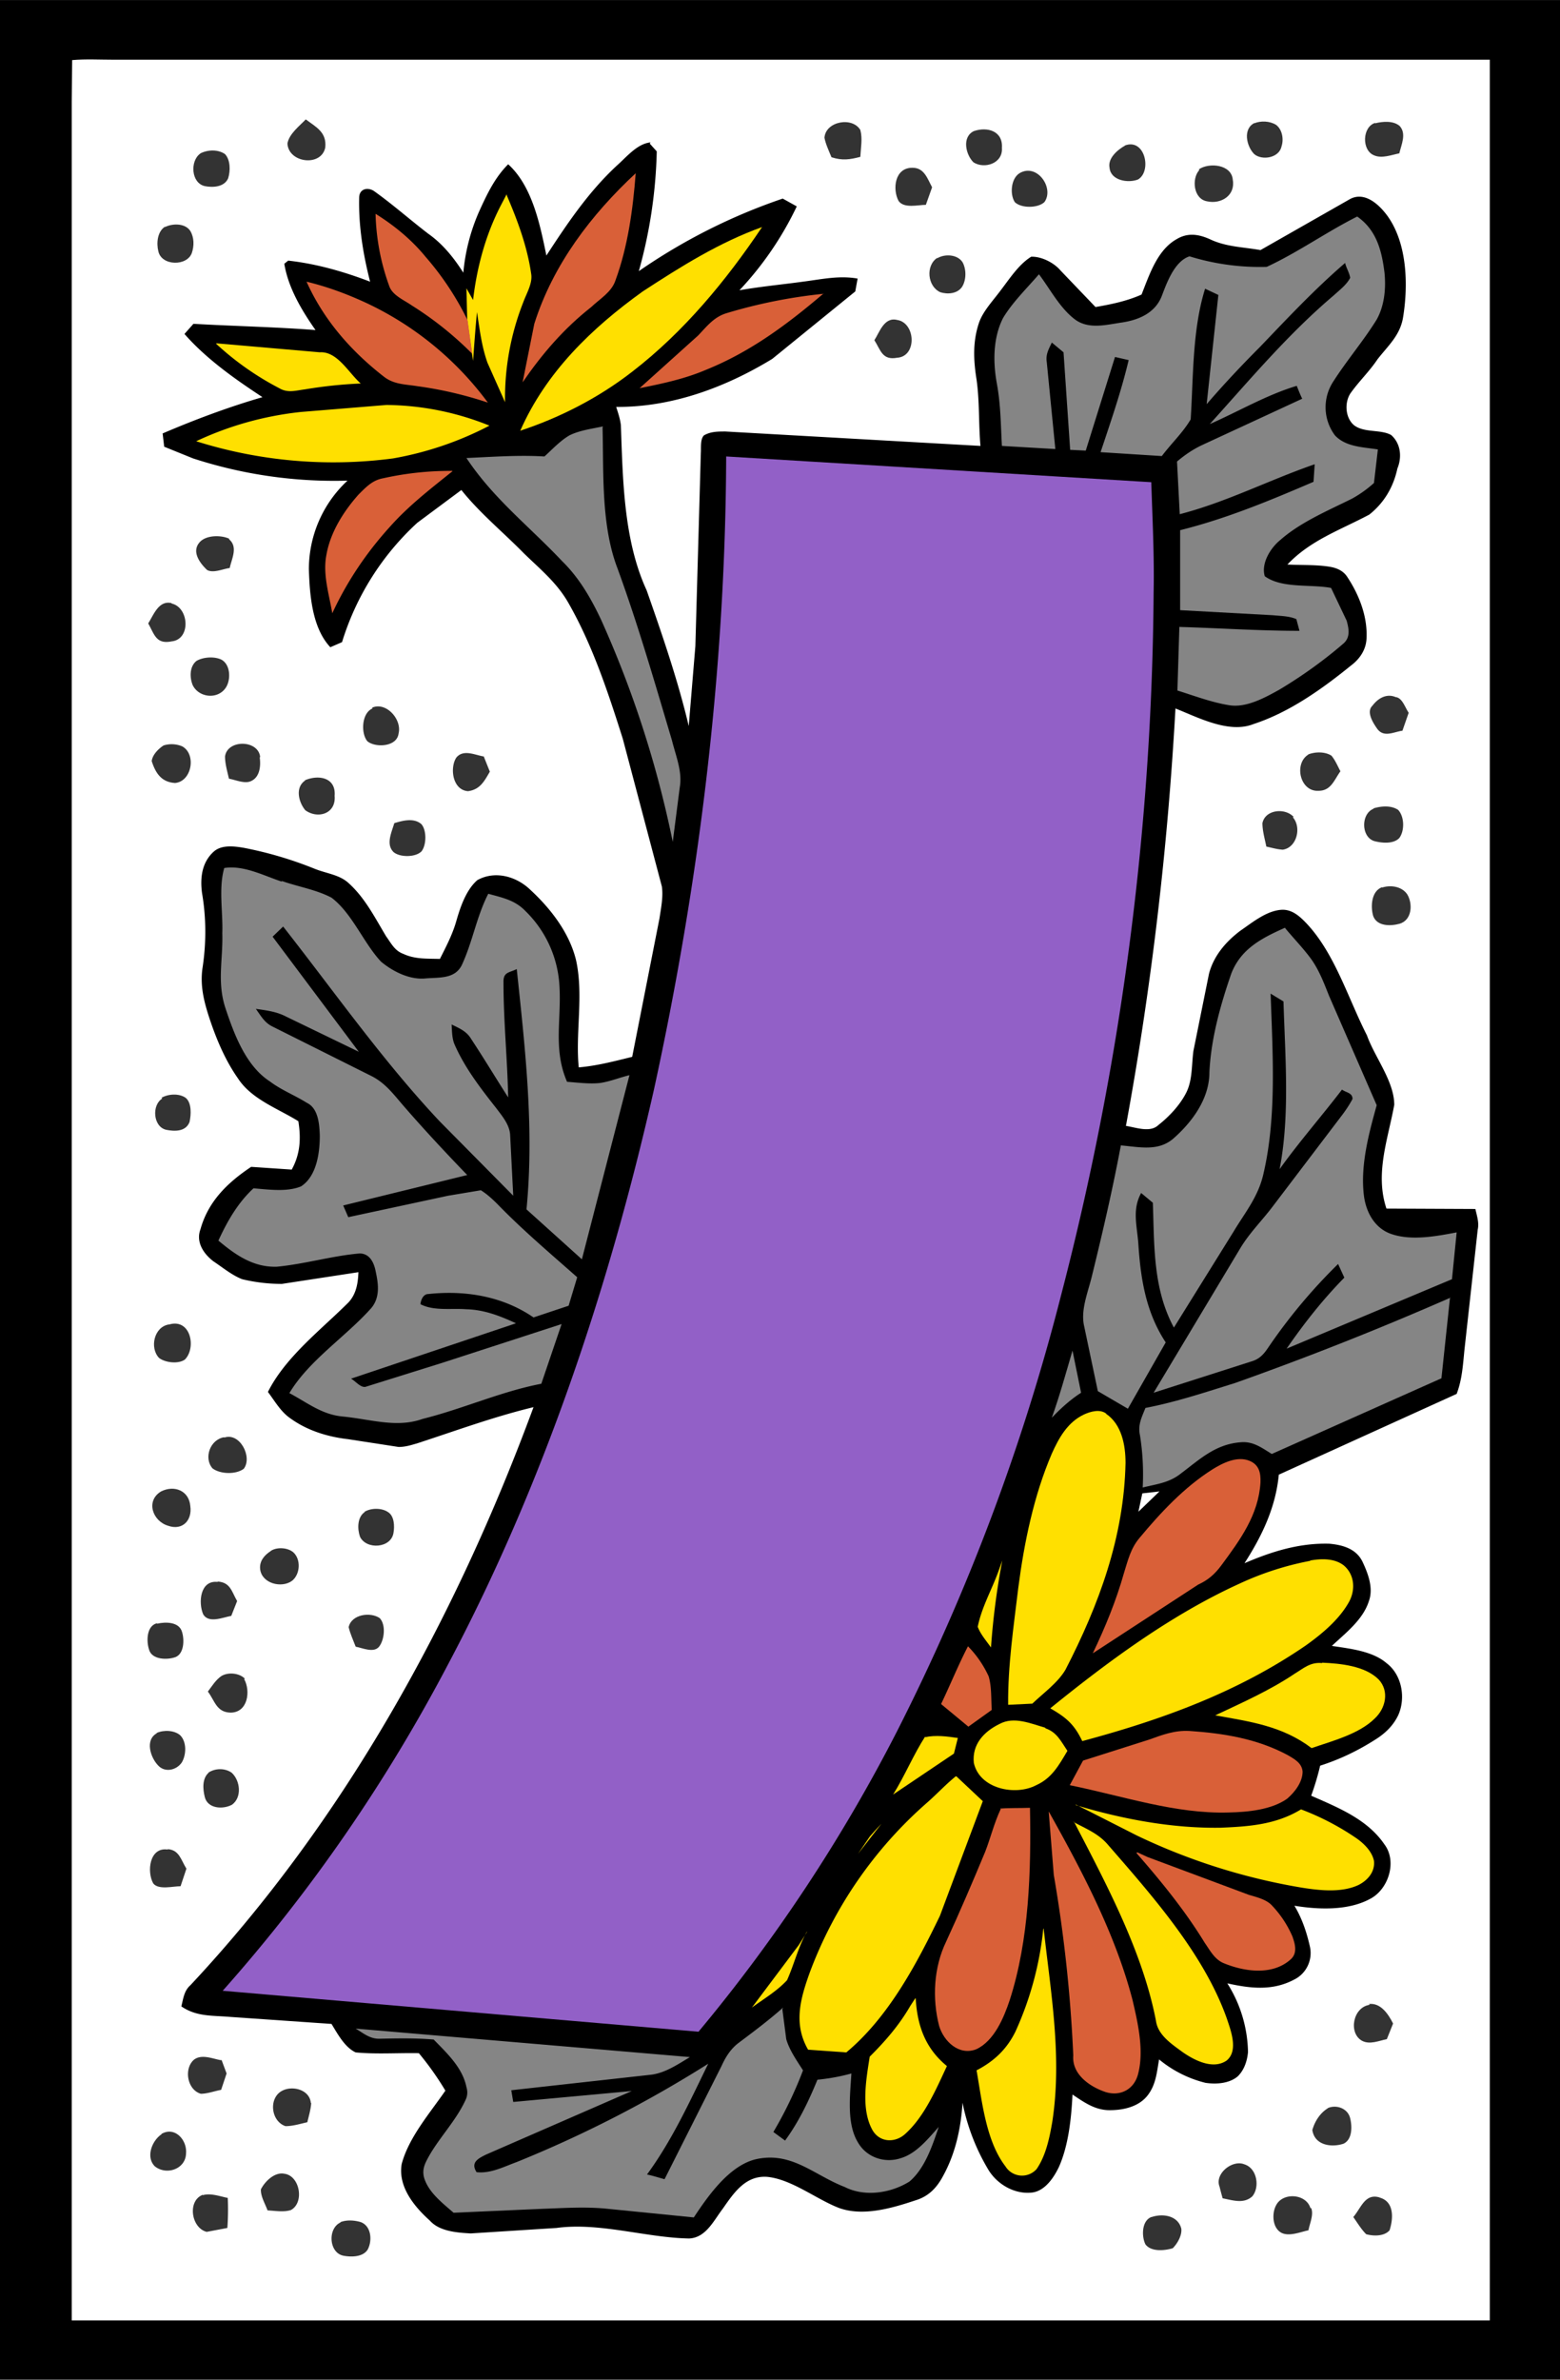 <svg xmlns="http://www.w3.org/2000/svg" viewBox="0 0 400 610" width="533.3" height="813.3" xmlns:v="https://vecta.io/nano"><style><![CDATA[.B{fill:#333}.C{fill:#ffe000}.D{fill:#d96038}.E{fill:#858585}]]></style><path d="M0 0h400v610H0V0z"/><path d="M18.5 15.4c3.5-.3 7-.1 10.5-.1h353v579.5H18.4V26l.1-10.6z" fill="#fff"/><path d="M220.6 33.4c.6 2 .1 4.6 0 6.8-2.7.7-4.6 1-7.4.1-.7-1.7-1.5-3.4-1.8-5 .3-4.3 7.4-5.5 9.3-1.8zm101-1.8c1.7-.7 4-.6 5.6.4 1.6 1.2 2 3.7 1.4 5.5-.6 3-5 3.7-7 2-2-2-3-6.5.1-8zm31 0c2-.5 4.7-.7 6.3.7 1.8 2 .4 4.8-.1 7-2 .4-4.5 1.4-6.5.5-3.2-1.3-3-7.3.3-8.3zm-274.2-1c2.7 2 5.4 3.3 5 7.2-1 5-9.4 4-9.7-1 .4-2.5 3.2-4.6 4.8-6.3zm171.3 3c3.5-1.2 7.5 0 7.2 4.3.3 4-4.5 5.5-7.3 3.7-2-2-3-6.5.1-8z" class="B"/><path d="M166.6 36.8l1.8 2a124 124 0 0 1-4.6 30.7 149 149 0 0 1 36.9-18.6l3.6 2a84 84 0 0 1-14.7 21.5c5.7-1 11.3-1.5 17-2.3 4.5-.6 8.7-1.5 13.3-.7l-.6 3.3L198 92c-12 7.3-25.7 12.4-40 12.3.5 1.6 1 3 1.2 4.7.5 14 .7 29.5 6.6 42.3 4 11.4 8 23 10.8 34.8l1.7-20.5 1.4-49.5c.1-1.3-.2-3.5.8-4.5 1.7-1 3.6-1 5.5-1l65.4 3.7c-.5-5.7-.2-11.3-1-17-.8-5-1-9.7.6-14.5 1-3 3.6-5.7 5.6-8.4 2.3-3 4.6-6.6 7.8-8.6 2.6-.1 5.8 1.5 7.5 3.5l9 9.4c4-.7 8-1.5 11.8-3.2 2-5 4-11.4 9-14.2 2.8-1.7 5.6-1.3 8.5 0 4.2 2 8.5 2 13 2.8L346.2 51c3.8-2 7.5 1.5 9.6 4.4 5 7 5.3 17.5 4 25.7-.7 4.8-3.8 7.4-6.6 11-2 3-4.6 5.5-6.7 8.4-1.8 2.3-1.7 6.5.7 8.5 2.6 2 6.8 1 9.5 2.5 2.5 2.2 2.8 5.7 1.6 8.6-1 4.7-3.4 8.8-7.2 11.8-7.5 4-15 6.5-21 12.8 3.7.2 7.5 0 11 .6 1.7.3 3.3 1 4.3 2.5 3 4.5 5.2 10 5 15.5 0 3-1.6 5.5-4 7.3-7.4 6-15.8 12-25 15-6.3 2.5-14.2-1.7-20-4-2 36-6.2 71.7-12.7 107 2.6.4 6.2 1.8 8.3-.2 2.8-2.2 5.4-5 7-8 1.8-3.3 1.5-7.2 2-11l4-19.8c1.2-4.6 4.3-8.2 8-11 3.2-2.2 6.8-5.2 10.7-5.4 2.7-.1 4.7 1.8 6.4 3.6 7.2 7.7 10.6 19.2 15.4 28.6 2 5.6 7 11.8 7 17.8-1.6 8.8-5 17.6-2 26.6l22.8.1c.4 1.8 1 3.5.6 5.3l-3.4 30.8c-.4 4-.6 7.6-2 11.3l-45.6 20.7c-.8 8.4-4.3 15.7-8.8 22.7 7-3 14-5.2 21.7-5 3.5.3 7 1.3 8.6 4.7 1.4 3 2.8 6.7 1.6 10-1.5 4.8-6 8.2-9.5 11.5 4.6.7 10.4 1.3 14 4.4 4 3 5 9 3 13.4-1.3 2.7-3.4 4.7-6 6.3-4.4 2.8-9 5-14 6.6a67 67 0 0 1-2.3 7.7c6.8 3 14.4 6 18.8 12.5 3.3 4.4 1 11.6-3.8 14-5.6 3-13.2 2.7-19.3 1.7 2 3.3 3.2 7 4 10.6.7 3.4-1 6.8-4 8.3-5.6 3-11.3 2.3-17.2 1A34 34 0 0 1 320 526c-.2 2.3-1 4.7-2.7 6.3-2.2 1.8-5.5 2-8.2 1.6a30 30 0 0 1-11.9-6c-.6 3.4-.8 6.5-3 9.3-2.4 3-6.6 3.8-10.2 3.7-3.5-.2-6-2-9-4-.3 6-1 13-3.5 18.6-1.3 2.7-3.5 6-6.7 6.5-4.5.6-9-2-11.3-5.7a54 54 0 0 1-6.7-17.3c-.4 6.5-1.8 13-5 18.8-1.6 3-3.7 5.2-7 6.2-6 2-13.4 4.2-19.6 2-5.8-2.2-12.2-7.4-18.5-8-5.6-.4-8.6 4.2-11.4 8.2-2.3 3-4.3 7.4-8.6 7.6-11-.2-23-4.2-34-2.7l-22 1.4c-3.5-.2-8-.5-10.5-3.3-4-3.6-8.2-8.7-7.2-14.5 1.8-6.8 7.2-13 11.2-18.8a76 76 0 0 0-6.8-9.6c-5.4-.1-11 .3-16.2-.2-2.8-1.3-4.6-4.7-6.2-7.3L59 517c-4.5-.4-8.6 0-12.5-2.7.5-2 .7-4 2.3-5.4 39.6-42.3 68-94 88-148.2-10 2.4-19.8 6-29.6 9.2-1.7.5-3.2 1-5 1l-13-2c-5.2-.6-10.4-2.2-14.7-5.3-2.5-1.7-4-4.4-5.8-6.8 4.5-9 13.7-16 20.7-23 2-2.2 2.4-5 2.5-7.7l-19.6 3a43 43 0 0 1-10.2-1.2c-2.6-1-5-3-7.4-4.6-2.6-2-4.5-5-3.3-8.2 2-7.2 7-12 13-16l10.4.7c2.2-4 2.4-8 1.7-12.4-5.3-3.3-12-5.6-15.5-11-3.3-4.7-5.6-10.2-7.4-15.7-1.3-4-2.3-8-1.7-12.4 1-6.4 1-13-.1-19.4-.5-3.8-.1-7.8 3-10.6 2-1.8 5.2-1.4 7.6-1a98 98 0 0 1 18.3 5.4c3 1.2 6.2 1.5 8.5 3.5C93.5 230 96 235 99 240c1.3 1.8 2.2 3.7 4.4 4.5 3 1.4 6 1.2 9.4 1.3 1.6-3.2 3.2-6.2 4.2-9.7 1-3.5 2.5-8 5.4-10.5 4.5-2.5 10-1 13.6 2.5 5.2 4.8 10 11 11.7 18 2 9-.2 18.7.7 27.5 4.7-.4 9.2-1.6 13.7-2.7l7-35.5c.4-2.7 1-5.6.6-8.2l-10-37.8C156 177.7 152 165.6 146 155c-3-5.5-7.4-9-11.7-13.2-5.3-5.4-11.3-10.3-16-16.2L107 134a69 69 0 0 0-19.3 30.6l-3 1.3c-4.7-5-5.3-13.5-5.5-20a31 31 0 0 1 9.9-22.7 117 117 0 0 1-39.6-5.7l-7.4-3-.4-3.4c8.4-3.6 17-6.8 25.6-9.3-7-4.6-14.4-9.8-20-16.2l2.3-2.6c10.4.6 21 .8 31.3 1.6-3.5-5-7-10.8-8-17l1-.8c7.2.8 14.2 2.8 21 5.4-1.8-7-3-14.4-2.8-21.7.1-2 2-2.6 3.7-1.6 4.8 3.4 9.3 7.4 14 11 3.7 2.6 6.6 6.2 9 10a50 50 0 0 1 4.1-15.8c2-4.4 4-8.6 7.4-12 6.2 5.6 8.2 15.6 9.8 23.4 5.4-8.3 10.8-16.3 18-23 2.5-2.2 5.3-5.7 8.7-6z"/><path d="M288.4 37.3c5.2-2 7 6.6 3.4 8.7-2.5 1-7 .3-7.3-3-.5-2.4 2-4.6 4-5.7zm-237 2c2-1 4.6-1 6.3.2 1.4 1.5 1.4 4.3.8 6.2-1 2.3-4 2.4-6 2-3.5-.8-3.8-6.4-1.2-8.3zM234 43c3 0 3.8 2.8 5 5l-1.6 4.5c-2 0-5.6 1-7-1-1.6-3-1-8.5 3.5-8.5zm73.4.4c2.6-1.8 8.4-1.3 8.7 2.7.7 4-3 6.3-6.6 5.5-3.5-.6-4-5.8-2-8zm-46 1c4.5-2.7 9 3.8 6.4 7.4-1.7 1.6-6 1.6-7.6 0-1.3-2-1-6 1.2-7.4z" class="B"/><path d="M163 44.4c-.7 9.2-2 18.8-5.2 27.5-1 3-4 4.7-6.2 6.8-7 5.5-12.6 12-17.6 19.3l3-15c4.8-15.2 14.6-28 26-38.6z" class="D"/><path d="M130 50.2c2.7 6.3 5.2 13 6.2 20 .4 2.4-1.2 5-2 7.2a67 67 0 0 0-4.7 25.7L125 93c-1.5-4.2-2-8.5-2.7-13-.4 4.2-.7 8.3-1 12.5l-.3-2-1.2-8.6-.2-8 1.7 3c1-8.6 3.3-17 7.3-24.6l1.3-2.5z" class="C"/><path d="M96.3 54.8c4.8 3 9.2 6.6 12.8 11a74 74 0 0 1 10.8 16.3l1.2 8.6a87 87 0 0 0-15.5-12.4c-2-1.4-5-2.6-5.8-5a58 58 0 0 1-3.5-18.5z" class="D"/><path d="M348 55.5c5 3.5 6.3 8.8 7 14.4.4 4 0 8.4-2 12-3.4 5.5-7.7 10.5-11.2 16a12 12 0 0 0 .5 13.7c2.8 3 7.3 3 11 3.6l-1 8.6a30 30 0 0 1-5.6 4c-6 3-13.2 6-18.4 10.6-2.5 2-5 6-4 9.3 4.4 3.2 11.7 2 17 3l4 8.4c.6 2.2 1 4.4-1 6-5 4.3-10.6 8.3-16.3 11.7-3.6 2-8.3 4.6-12.6 4-4.6-.7-9-2.4-13.5-3.8l.5-16.3c10.3.3 20.6 1 30.8 1l-.8-3c-1.8-.8-4-.8-6-1l-23.8-1.3v-20.5c12-3 23-7.6 34.2-12.4l.3-4.5c-11.6 4-22.6 9.7-34.6 12.8l-.7-13.5c2-1.7 4.2-3.2 6.6-4.3l25.5-11.8c-.5-1-1-2.3-1.4-3.3-7.7 2.3-15 6.6-22.3 9.8 10.4-11.5 20-23 31.8-33 1.4-1.3 3.3-2.7 4.2-4.5-.2-1.3-1-2.5-1.3-3.8C337 74.2 330 81.7 323 89c-4.7 4.7-9.2 9.5-13.6 14.6l3-28L309 74c-3.3 10.5-3 22.7-3.7 33.5-2 3.4-5 6.2-7.4 9.4l-15.7-1c2.6-7.8 5.3-15.6 7.2-23.6l-3.5-.8-7.5 24-4-.2-1.7-25-3-2.5c-.8 1.7-1.6 3-1.3 5l2.2 22.3-13.7-.8c-.3-5.4-.3-10.6-1.3-16-1-5.5-1-11.7 1.6-16.8 2.4-4 6-7.5 9.2-11.2 2.8 3.7 5.2 8.4 9 11.4 3.5 2.8 8 1.6 12 1 4.3-.6 8.6-2.3 10.4-6.6C299 73 301 67 305 65.7a61 61 0 0 0 19.8 2.7c8-3.7 15.4-9 23.4-13z" class="E"/><path d="M42.3 58.2c2-1 5.2-1 6.5 1 1 1.7 1 3.8.4 5.6-1.2 3.5-7.8 3.4-8.6-.4-.5-2-.3-5 1.7-6.3z" class="B"/><path d="M195.4 58.2c-9.2 13.7-20 26.8-33.2 37-8.6 6.7-18.5 11.8-28.8 15.2 6.6-15 18.3-26.3 31.4-35.7 9.8-6.4 19.7-12.6 30.6-16.5z" class="C"/><path d="M240.3 66.2c2-1.2 5.2-1 6.5 1 1 1.8 1 4.5-.1 6.3-1.2 1.8-3.7 2-5.6 1.4-3.3-1.5-3.8-6.8-.8-8.8z" class="B"/><path d="M78.6 72.2c5 1.2 10 3 15 5.3a82 82 0 0 1 31.5 25.7 99 99 0 0 0-18-4.2c-3-.5-6-.4-8.6-2.4C90 90 83 82 78.6 72.2zm132.6 3c-9.4 8-18.8 15-30.2 19.6-5.4 2.3-11 3.5-17 4.7L179 86c2.2-2.3 4-4.7 7.2-5.7a132 132 0 0 1 25-5z" class="D"/><path d="M230 82c4.8.7 5.2 9.4 0 9.7-3.8.7-4.2-2-5.8-4.5 1.3-2 2.5-6 5.8-5.2z" class="B"/><path d="M55.5 88L82 90.3c4.5-.3 7.4 5.3 10.5 8-4.8.2-9.5.7-14.3 1.5-2.4.3-4.4 1-6.6-.3a74 74 0 0 1-16.2-11.4zM99 103.8a72 72 0 0 1 26.5 5.3 85 85 0 0 1-24.7 8.4 117 117 0 0 1-50.5-4.4c8.5-4 17.5-6.5 26.8-7.5l22-1.8z" class="C"/><path d="M154.5 109.6c.3 11.6-.4 25 3.8 36 5.3 14.5 9.6 29.4 14 44.2 1 4 2.7 8 2 12l-1.8 14a270 270 0 0 0-18.4-57c-2.6-5.5-5.6-10.7-10-15-8.5-9-17.6-16-24.5-26.4 6.7-.3 13.3-.8 20-.4 2-1.8 4-4 6.4-5.4 2.6-1.3 5.8-1.7 8.6-2.3z" class="E"/><path d="M186.2 117l109 6.6c.3 9.5.8 19 .6 28.4a734 734 0 0 1-23.7 179.9 542 542 0 0 1-42.1 111.9 417 417 0 0 1-50.9 77l-122-10.5c22.6-25.4 42-53.6 57.8-83.7 24.4-46 41.3-96.6 52.8-147.4C179.3 226 186 171.7 186.2 117z" fill="#9260c7"/><path d="M116 120.8c-5.6 4.5-11.2 8.8-16 14.2-6 6.6-11 14-14.8 22.2-.8-4.8-2.5-10-1.5-15 1-5.7 4.3-11 8.2-15.4 2-2 3.6-3.7 6.3-4.2a79 79 0 0 1 17.8-1.9z" class="D"/><path d="M58.7 138.2c2.4 2 .7 5 .2 7.4-1.7.2-4.2 1.4-5.8.5-1.8-1.7-4-4.6-2-7 1.6-2 5.6-2 7.7-1zM44 154.7c4.5 1 5 9.2 0 9.7-4 .8-4.4-1.8-6-4.6 1.4-2.2 2.7-6 6-5.2zm6.4 14.7c1.7-1 4.6-1.2 6.4-.3 2.3 1.3 2.4 5 1.2 7-2 3.3-7 2.8-8.6-.5-.8-2-.8-4.8 1-6.2zm307.6 9.3c1.6.3 2.3 2.7 3.2 4l-1.6 4.6c-2.2.3-4.7 1.8-6.4-.4-1-1.4-3-4.4-1.3-6 1.5-2 3.7-3.2 6-2.2zm-262.6 2.7c3.6-1.6 7.7 3 6.8 6.6-.4 3.5-6 3.7-8 2-1.7-2-1.5-7.2 1.3-8.4zM42.2 191a7 7 0 0 1 4.5.3c3.7 2 2.5 9-1.8 9.4-3.5-.2-5-2.5-6-5.6.2-1.7 1.8-3.2 3-4zm24.4 3.2c.3 2.2 0 5-2.2 6-1.6.8-4-.3-5.7-.6-.4-1.8-1-3.8-1-5.7.6-4.4 8.5-4.3 9 .1zm57.4-.4l1.6 4c-1.4 2.4-2.5 4.6-5.6 5-4-.3-4.7-6-3-8.6 1.8-2.2 4.7-.7 7-.3zm211.4-.4c1.7-.7 4.3-.8 6 .3 1 1.2 1.6 2.7 2.3 4-1.6 2.2-2.4 5-5.6 5-4.8.3-6.4-7-2.6-9.3zM78.2 200c3.5-1.5 8-.7 7.6 4 .4 4.6-4.3 6-7.5 3.7-1.7-2-2.7-5.8-.1-7.6zm274 7.2c2-.6 4.5-.8 6.3.4 1.6 1.7 1.7 5.3.3 7.2-1.5 1.6-4.5 1.3-6.4.8-3.4-1-3.5-7-.2-8.3zm-20.7 2.3c2.3 2.6 1 7.8-2.6 8.3-1.5-.1-2.8-.5-4.2-.8-.4-2-1-4-1-6 .7-3.5 5.8-4 8-1.6zM108 211.2c1.4 1.5 1.4 5.3.1 7-1.5 1.6-5.6 1.6-7.2.2-2-2-.5-5 .2-7.4 2-.6 5-1.5 7 .3z" class="B"/><path d="M72.2 225.8c4.2 1.5 8.8 2.2 12.8 4.3 5.3 4 8.2 11.6 12.7 16.4 3 2.5 7.3 4.7 11.4 4.3 3.5-.3 7.5.2 9.3-3.4 2.8-6 3.8-12.5 6.8-18.3 3.6 1 6.8 1.6 9.5 4.4a29 29 0 0 1 8.7 18.5c.7 9-1.7 16.8 2 25.3 2.8.2 5.7.6 8.5.3 2.6-.4 5-1.4 7.5-2l-12.2 47.2L135 310c2-20.7-.3-40.8-2.5-61.6-2 1-3.5.7-3.4 3.5 0 9.8 1 19.6 1.2 29.4-3.2-5-6.2-10-9.5-15-1.2-2-3-2.7-5-3.7.1 1.8.1 3.5.7 5 2.6 6 6.6 11.2 10.7 16.4 1.5 2 3.4 4.2 3.6 6.8l.8 15.7-18.8-19c-14.6-15.5-27-33.2-40.2-50l-2.7 2.6L92 269.6l-18.6-9c-2.5-1.3-5-1.6-7.8-2 1.3 1.8 2.2 3.5 4.2 4.5l25.4 12.7c3.6 1.8 5.7 4.7 8.3 7.7 5.2 6 10.8 12 16.3 17.7L88 309l1.3 3 25.6-5.5 8.4-1.4c1.6 1 3 2.3 4.3 3.6 6.4 6.6 13.5 12.6 20.4 18.7l-2.2 7.3-9 3c-8-5.5-17.6-7-27-6-1 0-1.8 1-2 2.6 3.4 1.8 8 1 11.7 1.3 4.6.1 8.7 1.7 12.8 3.6L90 353.4c1.2.6 2.6 2.6 4 2l19.2-6 30.8-10-5.2 15.3c-10.4 2-20 6.4-30.4 9-6.7 2.4-13.3.1-20.5-.6-5.4-.5-9-3.5-13.7-6 5-8.4 14.4-14.4 21-21.8 2.5-3 1.7-6.8 1-10-.5-2-1.6-4-4-4-7 .6-14 2.7-21.2 3.4-6 .2-10.6-3-15-6.7 2.3-5 5-9.7 9-13.4 3.8.3 8.6 1 12.2-.5 4-2.6 4.8-8.6 4.8-13-.1-3-.4-7-3.3-8.4-3.2-2-6.6-3.3-9.5-5.5-6.2-4-9.2-12.2-11.4-18.8-2.2-6.7-.6-12.4-.8-19.2.2-5.4-1-11.5.5-16.7 5-.8 10.2 2 14.8 3.5z" class="E"/><path d="M354.4 227.5c2.2-.7 5-.3 6.4 1.7 1.5 2.4 1.3 6.7-2 7.6-2.2.6-5.7.7-6.7-2-.7-2.4-.5-6.4 2.3-7.4z" class="B"/><path d="M329.6 238c2 2.4 4.3 4.8 6.2 7.3 2.3 3 3.6 6.5 5 10l12.2 28c-2 7.2-4.2 15.3-3.3 23 .5 4.3 2.7 8.5 7 10 5.2 1.8 11.5.6 16.8-.4l-1.2 12-42.4 17.8c4.5-6.5 9.2-12.5 14.8-18.2l-1.6-3.5a141 141 0 0 0-17.9 21.4c-1.2 1.8-2.3 3-4.4 3.6l-25 8L318 320c2.4-4 5.5-7 8.3-10.7L344 286c1-1.3 2-2.8 2.8-4.3 0-1.6-1.6-1.6-2.7-2.4-5.2 6.8-11 13.4-16 20.4 2.7-13.8 1.4-29.2 1-43l-3.3-2c.5 15 1.6 31.3-1.8 46-1.3 6-4.7 10-7.7 15L301 340.3c-5.4-10-5-21-5.4-32l-3-2.5c-2.4 4.4-1 8.5-.7 13.3.6 9 2 17.4 7 25l-9.7 17-7.7-4.5L278 340c-1-4.2 1-8.8 2-13 2.7-11 5.3-22.2 7.4-33.4 4.7.4 9.5 1.6 13.4-1.7 4.8-4.2 9.3-10.2 9.3-17 .4-8.6 2.8-17.2 5.6-25.3 2.5-6.5 8-9.2 13.8-11.8z" class="E"/><path d="M41.4 281.4c1.7-1 4.5-1.2 6.2 0 1.6 1.3 1.4 4.4 1 6.2-1 2.6-4 2.4-6 2-3.4-.8-3.7-6.4-1-8z" class="B"/><path d="M371.8 332.6l-2.2 20.7-43.5 19.4c-2.6-1.6-4.8-3.3-8-3-6.5.5-10.5 4.4-15.3 8-3 2.4-6.2 2.7-9.8 3.6a64 64 0 0 0-.7-13.4c-.6-2.7.5-4.7 1.4-7 7.8-1.5 15.3-4 23-6.4a821 821 0 0 0 52.3-20.6l3-1.3z" class="E"/><path d="M43.4 339.5c5.5-1.6 7 6 4 9-1.7 1.2-5 .8-6.6-.4-2.5-2.6-1.3-8 2.5-8.6z" class="B"/><path d="M275 346.2l2.2 10.8c-2.8 1.8-5.2 4-7.5 6.4 2-5.6 3.6-11.4 5.3-17.2z" class="E"/><path d="M283.6 362.4c4 2.7 5 8 5 12.6-.4 19-6.8 36.3-15.4 53-2 3.4-5.7 6-8.5 8.7l-6.2.3c-.1-10 1.4-20 2.6-30 1.5-11.6 4-23.7 8.6-34.4 1.8-4 4-8 8.2-10 1.7-.8 4.2-1.5 5.8-.2z" class="C"/><path d="M57.5 368.5c4-1.4 7.3 5 5 8-2 1.5-6 1.4-8-.1-2.3-2.6-.7-7.4 3-8z" class="B"/><path d="M320.5 374.5c2.3 1 2.8 3 2.7 5.5-.5 8.3-5.2 14.7-10 21.2-1.7 2.3-3.4 3.8-6 5l-27 17.6c3.2-6.7 6-13.5 8-20.6 1-3.2 1.7-6.3 4-9 5.4-6.5 11.5-13 18.6-17.5 2.7-1.7 6.5-3.6 9.7-2.2z" class="D"/><path d="M41.3 382.3c3.4-1.7 7.2-.2 7.5 3.8.5 3.6-2 6.3-5.7 5-4-1.2-5.8-6.4-1.8-8.8z" class="B"/><path d="M297.3 382.3l-5.4 5.2 1-4.7 4.4-.5z" fill="#fff"/><path d="M93.5 387.5c1.7-1 4.4-1 6 .1 1.6 1 1.7 3.6 1.4 5.3-.6 4-7 4.4-8.6 1-.7-2-.7-5 1.2-6.3zm-24 10c1.6-1 4.3-.8 5.7.4 2 1.8 1.8 5.6-.3 7.3-2.7 2-7.8.7-8.2-3-.2-2 1-3.5 2.7-4.6z" class="B"/><path d="M336 400c2.8-.5 6.2-.6 8.6 1.3 2.8 2.4 3 6.4 1.2 9.5-2.5 4.4-6.8 8-11 11-17.5 12-36.8 19-57.3 24.5-2-4.2-4-6-8.2-8.4 14.8-12 31-24 48.6-32a77 77 0 0 1 18-5.8zm-79 0a190 190 0 0 0-2.9 22.3c-1.2-1.7-2.7-3.4-3.4-5.3 1-5 3.6-9.5 5.3-14.2l1-2.8z" class="C"/><path d="M55.8 405.4c3.3.2 3.6 2.6 5 5l-1.5 3.8c-2.2.4-5.8 2-7.2-.4-1.3-3-.8-8.8 3.7-8.3zm41.5 9.3c1.7 1.7 1.3 5.6-.1 7.4-1.4 1.7-4.3.3-6 0-.6-1.6-1.4-3.3-1.8-5 .7-3.3 5.6-4 8-2.3zm-57 1.5c2.2-.5 5.7-.5 6.4 2.2.6 2 .5 5.6-1.8 6.4-2 .7-6 .7-6.7-2-.7-2.2-.6-6 2-6.7z" class="B"/><path d="M248.2 422a27 27 0 0 1 5.3 7.7c.8 2.7.6 5.8.8 8.6l-6 4.3-7-5.8c2.4-5 4.4-10 7-15z" class="D"/><path d="M339 426.2c4.7.2 11 .8 14.5 4.3 2.8 3 1.8 7.4-1 10-4 4-11 5.8-16.2 7.6-7.5-5.7-15.8-6.8-24.7-8.4 7-3.3 14-6.4 20.4-10.7 2.3-1.4 4-3 7-2.7z" class="C"/><path d="M62.6 430.4c1.7 3 1 8.6-3.5 8.6-3.6-.1-4-3-5.8-5.4 1-1.3 2-3 3.5-4 1.7-1 4.5-.8 6 .7z" class="B"/><path d="M268 443c3 1 4 3.3 5.7 5.8-2.2 3.7-4 7-8 8.8-5.3 2.8-14.5 1-16-5.7-.5-4.7 2.5-8 6.6-10 3.7-2 8-.1 11.8 1z" class="C"/><path d="M40.2 444.2c1.8-.8 4.5-.7 6 .6 1.7 1.7 1.6 5 .4 7-1.4 2-4.3 2.6-6 .8-2-2-3.5-6.6-.4-8.3z" class="B"/><path d="M305 443.7c8.8.6 17.4 2 25.2 6.2 1.7 1 3.6 2 3.8 4.2 0 2.7-2 5.3-4 7-4 2.8-10 3.4-15 3.5-13.6.4-27-4.2-40.7-7l3.4-6.3 17-5.4c3.3-1.2 6.5-2.4 10.2-2.2z" class="D"/><path d="M237.2 445.3c2.7-.6 5.7-.2 8.4.2l-1 4L229 460c3-4.8 5.2-10.2 8.3-15z" class="C"/><path d="M53.4 454.4c1.8-1.2 4.3-1.2 6 0 2.2 2 2.7 6.3.1 8.2-2.4 1.3-6.3 1-7-2-.5-2-.7-4.7 1-6.2z" class="B"/><path d="M245.3 455.4l6.7 6.3-11 29.4c-6 12.4-13.2 26-24 35l-9.8-.7c-3.8-6.6-2-13 .4-19.7a108 108 0 0 1 30.2-43.7c2.5-2.2 4.7-4.6 7.3-6.7z" class="C"/><path d="M256.4 463.6c2.5-.2 5-.1 7.7-.2.3 16.2-.2 33.8-5.2 49.3-1.5 4.5-4 10.5-8.6 12.6-4.4 1.7-8.3-2-9.5-6-1.8-7-1.4-15 1.8-21.6 3.5-7.6 6.8-15.3 10-23 1.4-3.6 2.3-7.4 4-11z" class="D"/><path d="M275.8 462.7c12 3.6 24.7 6 37.2 5.8 7.3-.3 14.2-.8 20.6-4.7a67 67 0 0 1 14.2 7.4c2 1.4 4 3.4 4.5 5.8.3 2.8-1.6 5-4 6.2-4.3 2-9.8 1.4-14.3.7a158 158 0 0 1-42.5-13.4l-12.6-6.4-3-1.5z" class="C"/><path d="M269 464.5c8.5 15.2 17 31.3 21.4 48.2 1.4 6 3 13 1.4 19-1 3.8-4.4 5.7-8.2 4.6-4-1.3-8.8-4.5-8.4-9.4a368 368 0 0 0-5-46.3l-1.3-16.2z" class="D"/><path d="M275.2 467c3.3 1.8 6.5 3 9 6 11.3 13 24.6 28 30.4 44.5 1 3 3 8.2-.1 10.7-3.5 2.4-8.3-.1-11.3-2.2-2.7-2-6.3-4.3-6.8-8-3.4-17.7-12.8-35.2-21-51zm-49.2.5l-6 7.7 3-4.4a79 79 0 0 1 3-3.3z" class="C"/><path d="M43 474c3 .2 3.4 2.8 4.8 5l-1.5 4.5c-2 0-5.6 1-7-.7-1.7-3-1-9.4 3.7-8.7z" class="B"/><path d="M291.6 474.8l2.6 1.2 26 9.7c2 .6 4.6 1.2 6 2.8a27 27 0 0 1 5.2 7.9c.7 2 1.3 4.2-.4 5.8-4.7 4.3-12 3.2-17.3 1-2.3-1-3.4-3.2-4.8-5.2-5-8.2-11.2-15.8-17.5-23z" class="D"/><path d="M267.6 494.3c1.8 16.3 4.8 33 2.2 49.7-.7 4-1.6 8.5-4 12a5 5 0 0 1-8-.7c-5-6.5-6-16.7-7.4-24.6 4.6-2.4 7.8-5.5 10-10a84 84 0 0 0 7.1-26.2zm-60.8 1c-2.2 4-3.2 8.3-5 12.3-2.6 2.8-6 4.8-9 7l12-16 2.2-3.5zm28 17c.4 7 2.5 12.8 8 17.3-2.8 6-5.8 13-10.7 17.4-2.5 2.3-6.5 2.3-8.4-1-3-5.4-1.6-13-.7-18.8 4-4 7.5-8 10.4-13l1.3-2z" class="C"/><path d="M351 513.7c3-.4 5 2.6 6.2 5l-1.6 4c-2 .4-4.4 1.5-6.4.4-3.5-2-2.3-8.6 2-9.2z" class="B"/><path d="M200.6 515l1 7.7c.8 2.8 2.7 5.5 4.3 8a102 102 0 0 1-7.6 15.8l3 2.2c3.5-4.8 6-10 8.3-15.6 3-.3 5.8-.8 8.7-1.6-.3 5.5-1.3 12.8 1.7 17.7 2.2 3.8 6.8 5.4 11 4 4-1.2 7-5 9.7-8-1.6 4.7-3.5 10.6-7.5 14-4.8 3-11.5 4-16.6 1.4-7.8-3-13.4-9-22.4-7.2-7 1.4-12.6 9.4-16.3 15l-22-2.2c-5.7-.6-11.3-.2-17 0l-22.6 1c-2.5-2.2-5.8-4.7-7.2-8-.8-1.8-.7-3.3.1-5 2.7-5.6 7.7-10.3 10.3-16.2.4-1 .4-2 .1-3-1-5-5-8.7-8.4-12.2-4.7-.4-9.3-.3-14-.2-2.4 0-4-1.4-6-2.6l85.7 7.3c-3 1.8-6.2 4-9.8 4.5l-36 4 .5 3L162 536l-37.4 16.3c-2 1-4 2-2.4 4.5 3.6.4 7-1.4 10.3-2.6a309 309 0 0 0 49.1-25.2c-4.8 9.8-9.2 19.5-15.7 28.4 1.5.3 3 .8 4.5 1.2l14.6-29c1-2.2 2.2-4.2 4.2-5.8 4-3 8-6 11.6-9.2z" class="E"/><path d="M56.8 528l1.3 3.5-1.4 4.2c-1.7.3-3.5 1-5.2 1-3.5-1-4.4-6.4-1.8-8.7 2-1.6 5-.2 7 .1zm23 11c-.1 1.7-.6 3.3-1 5-1.8.4-3.7 1-5.6 1-3-1-4-5-2.5-7.5 2-3.5 8.7-2.6 9 1.6zm260.6 1.4c2.2-1 5.2 0 5.8 2.6.5 2 .6 5.4-1.7 6.5-3 1-7.4.5-8-3.5.6-2.2 2-4.4 4-5.6zm-299 6.6c3.4-2 6.6 1.5 6.3 5-.1 4-5 5.7-8 3.3-2.4-2.4-.7-6.6 1.7-8.2zm277.7 7.8c3.2 1 4 5.8 2 8.2-2.2 2-5 1-7.6.5a85 85 0 0 1-.8-3c-1.3-3.3 3.3-7 6.4-5.7zm-246.2 2.4c4 .5 5.2 7.4 1.7 9.3-1.8.6-4 .2-6 .1-.6-1.7-1.8-3.6-1.7-5.4 1-2 3.5-4.5 6-4zM52 562.7c2-.6 4.4.3 6.4.7a66 66 0 0 1-.1 7.7l-5.3 1c-4-1-5-8-1-9.5zm284.2 3.3c.7 1.7-.4 4-.7 5.7-2 .4-5 1.7-7 .6-2.3-1.3-2.4-5-1.3-7 1.7-3.4 7.7-3 8.8.7zm17.5-2.7c3.8 1 3.6 5.3 2.6 8.4-1.4 1.6-4.2 1.5-6 1-1.3-1.3-2.3-3-3.3-4.4 2-2.3 3-6.2 6.8-5zm-58.4 5c3-1 6.8-.3 7.6 3 .2 1.7-1 3.8-2.2 5-2 .6-5.5 1-7-1-1-2-1-6 1.5-7zm-208 1.3c1.6-.6 3.5-.5 5.2 0 2.7 1 3 4.7 1.8 7-1.2 2-4.3 2-6.3 1.6-3.7-.8-4-7-.7-8.5z" class="B"/></svg>
